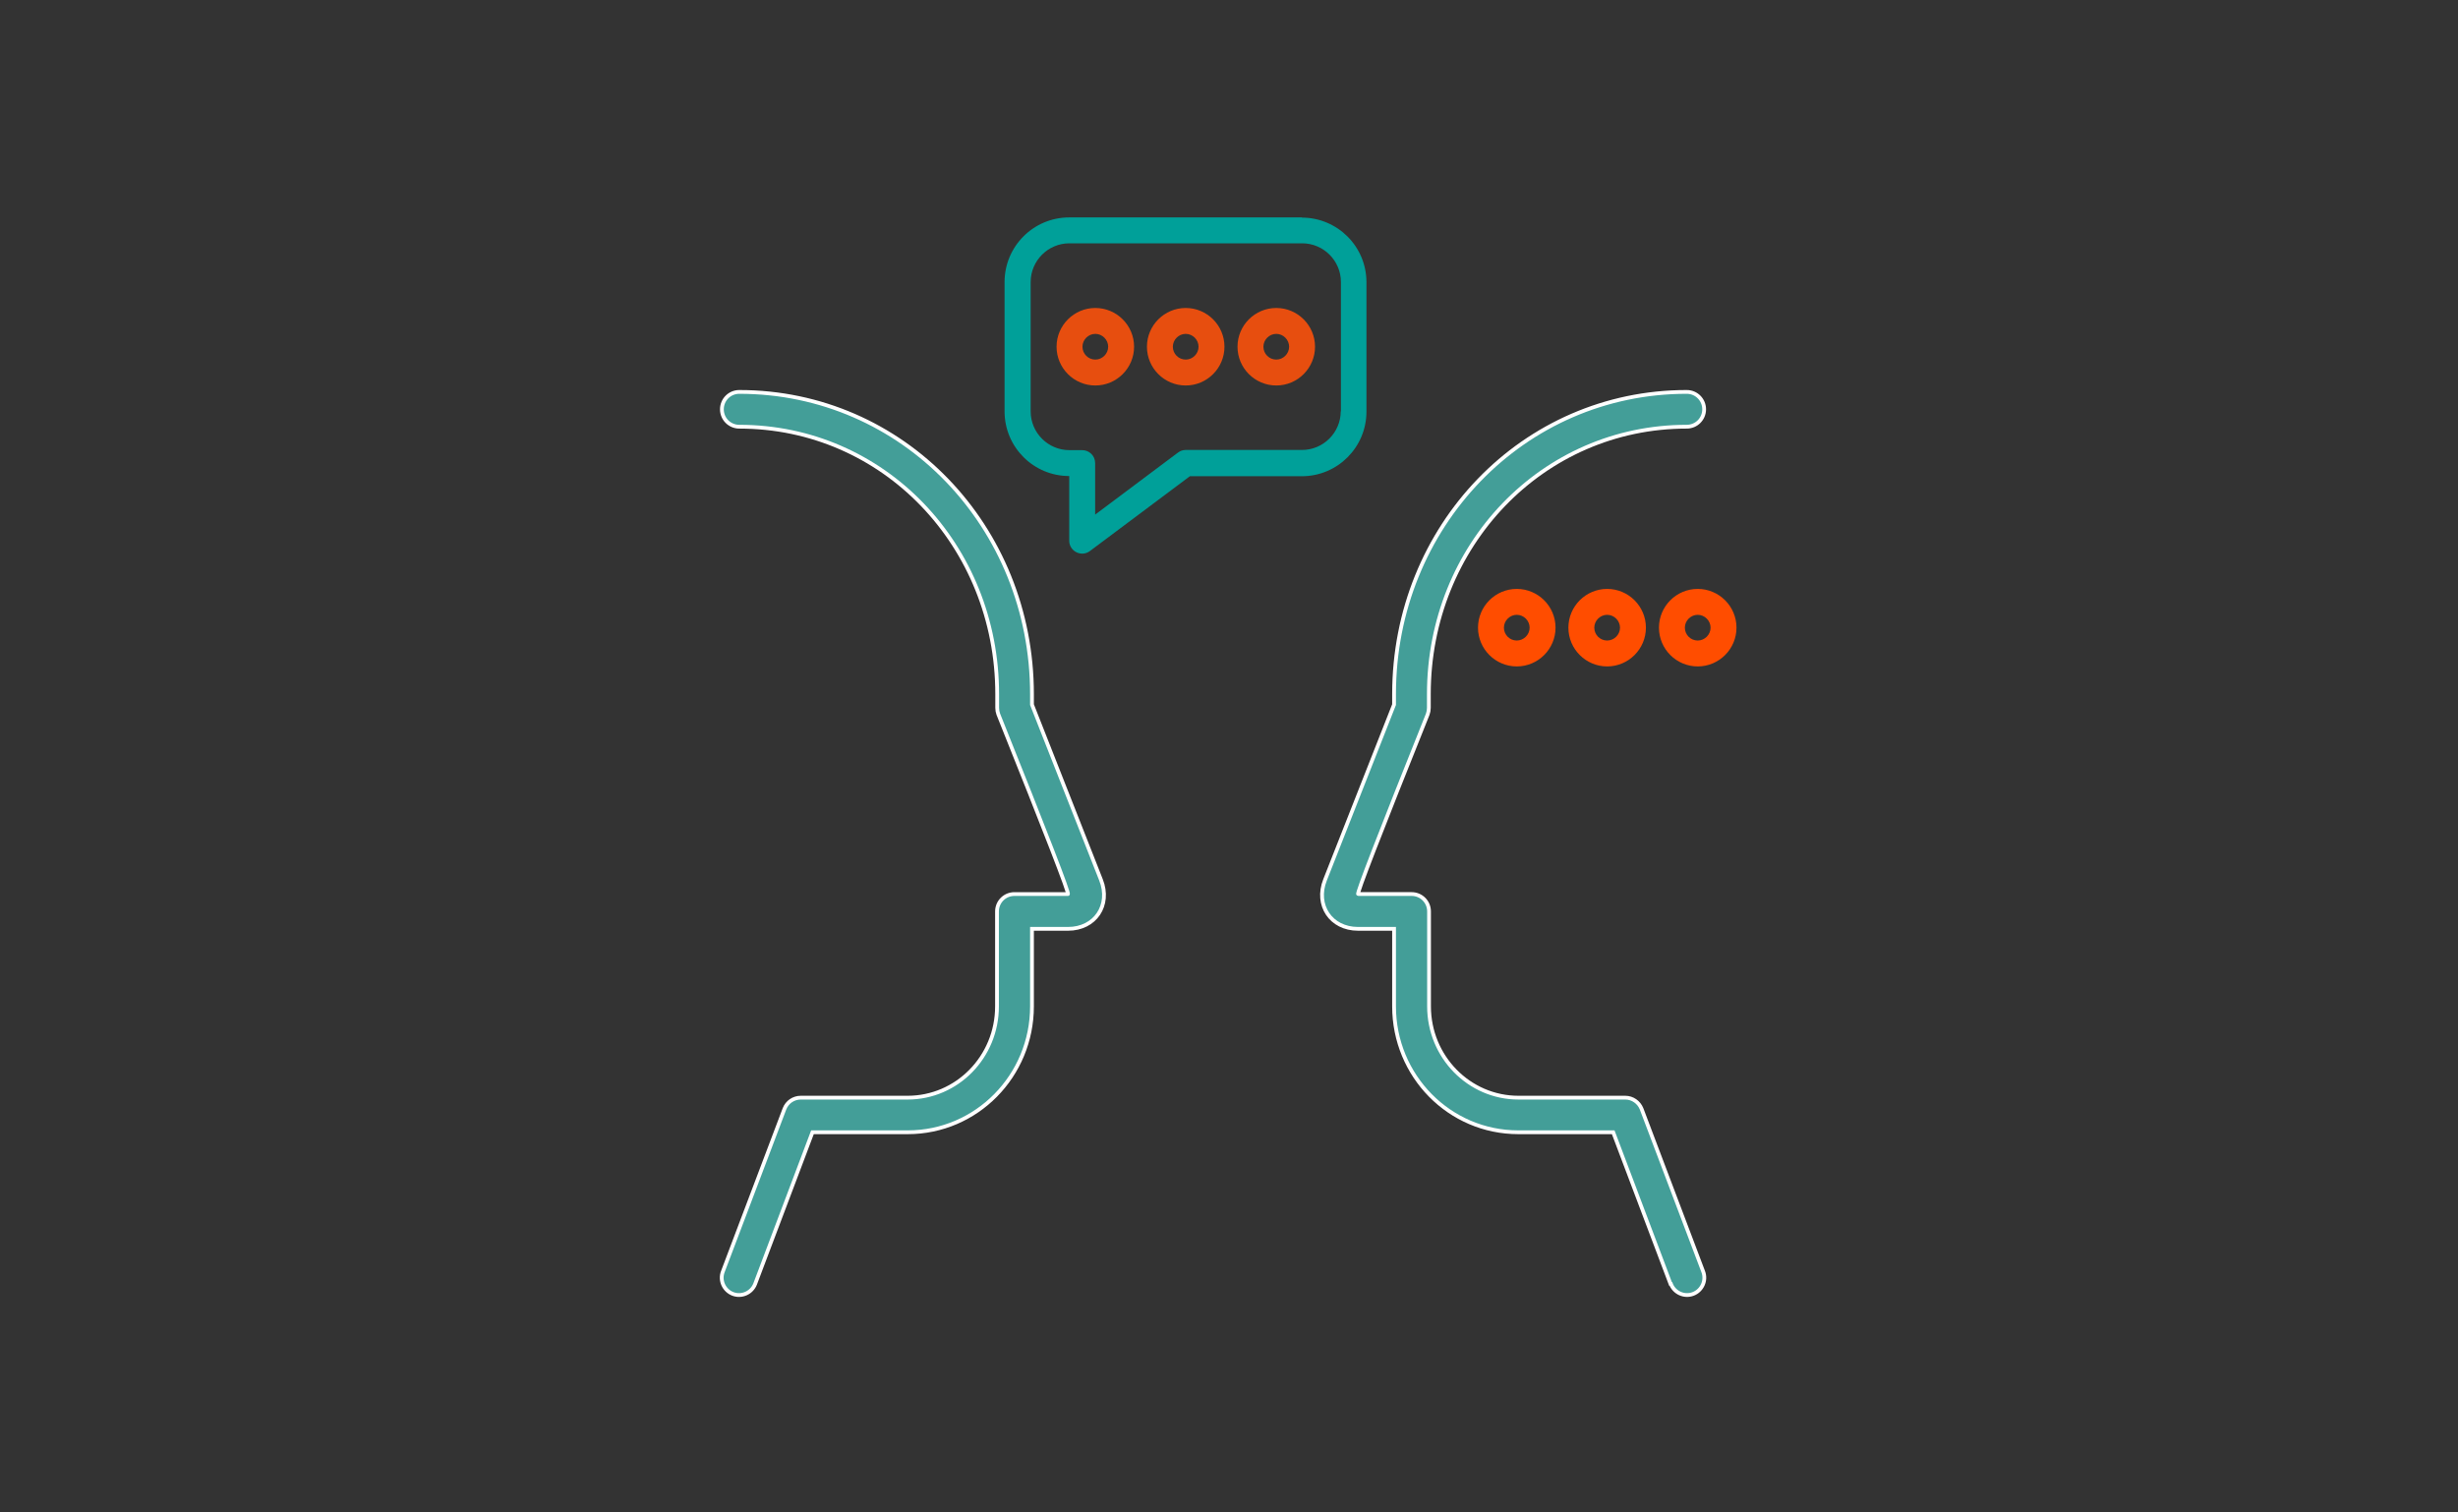 <?xml version="1.0" encoding="UTF-8"?>
<svg id="Layer_1" data-name="Layer 1" xmlns="http://www.w3.org/2000/svg" viewBox="0 0 130 80">
  <rect x="0" y="0" width="130" height="80" fill="#333333" stroke="none"/>
  <defs>
    <style>
      .cls-1 {
        fill: #439e98;
        stroke: #fff;
        stroke-miterlimit: 10;
        stroke-width: .2px;
      }

      .cls-2 {
        fill: #e74e0f;
      }

      .cls-2, .cls-3, .cls-4 {
        stroke-width: 0px;
      }

      .cls-3 {
        fill: #ff4d00;
      }

      .cls-4 {
        fill: #00a099;
      }
    </style>
  </defs>
  <path class="cls-4" d="M68.86,11.5h-12.31c-1.89,0-3.42,1.53-3.42,3.42v6.84c0,1.89,1.53,3.42,3.42,3.42v3.42c0,.56.64.88,1.09.55l5.29-3.96h5.92c1.89,0,3.42-1.53,3.42-3.42v-6.84c0-1.89-1.53-3.42-3.42-3.42ZM70.91,21.75c0,1.13-.92,2.05-2.05,2.05h-6.15c-.15,0-.29.05-.41.14l-4.38,3.28v-2.73c0-.38-.31-.68-.68-.68h-.68c-1.13,0-2.05-.92-2.05-2.05v-6.84c0-1.13.92-2.05,2.05-2.05h12.31c1.13,0,2.05.92,2.05,2.05v6.84Z"/>
  <path class="cls-1" d="M42.97,59.89l-3.03,8.02c-.18.47-.71.71-1.18.53-.47-.18-.71-.71-.53-1.18l3.26-8.61c.14-.36.48-.59.86-.59h5.65c2.61,0,4.73-2.15,4.73-4.83v-5.02c0-.51.41-.92.92-.92h2.83c.09,0-1.14-3.17-3.68-9.51-.04-.11-.06-.22-.06-.34v-.72c0-7.88-6.02-14.15-13.64-14.15-.51,0-.92-.41-.92-.92s.41-.92.92-.92c8.65,0,15.48,7.12,15.48,15.99v.55l3.65,9.27c.53,1.34-.31,2.59-1.74,2.59h-1.91v4.1c0,3.68-2.94,6.66-6.57,6.66h-5.02Z"/>
  <g>
    <path class="cls-2" d="M62.71,16.29c-1.13,0-2.05.92-2.05,2.05s.92,2.05,2.05,2.05,2.05-.92,2.05-2.05-.92-2.05-2.05-2.05ZM62.71,19.02c-.38,0-.68-.31-.68-.68s.31-.68.68-.68.68.31.68.68-.31.68-.68.68Z"/>
    <path class="cls-2" d="M67.5,16.29c-1.13,0-2.05.92-2.05,2.05s.92,2.05,2.05,2.05,2.05-.92,2.05-2.05-.92-2.05-2.05-2.05ZM67.5,19.02c-.38,0-.68-.31-.68-.68s.31-.68.68-.68.68.31.68.68-.31.68-.68.68Z"/>
    <path class="cls-2" d="M57.93,16.29c-1.13,0-2.05.92-2.05,2.05s.92,2.05,2.05,2.05,2.05-.92,2.05-2.05-.92-2.05-2.05-2.05ZM57.93,19.02c-.38,0-.68-.31-.68-.68s.31-.68.68-.68.68.31.68.68-.31.68-.68.68Z"/>
  </g>
  <g>
    <path class="cls-3" d="M85,31.15c-1.13,0-2.05.92-2.05,2.05s.92,2.05,2.05,2.05,2.05-.92,2.05-2.05-.92-2.05-2.05-2.05ZM85,33.88c-.38,0-.68-.31-.68-.68s.31-.68.68-.68.68.31.68.68-.31.68-.68.68Z"/>
    <path class="cls-3" d="M89.79,31.15c-1.13,0-2.05.92-2.05,2.05s.92,2.05,2.05,2.05,2.05-.92,2.05-2.05-.92-2.05-2.05-2.05ZM89.79,33.88c-.38,0-.68-.31-.68-.68s.31-.68.68-.68.68.31.68.68-.31.68-.68.68Z"/>
    <path class="cls-3" d="M80.22,31.15c-1.13,0-2.05.92-2.05,2.05s.92,2.05,2.05,2.05,2.05-.92,2.05-2.05-.92-2.05-2.05-2.05ZM80.22,33.88c-.38,0-.68-.31-.68-.68s.31-.68.68-.68.68.31.68.68-.31.68-.68.68Z"/>
  </g>
  <path class="cls-1" d="M88.35,67.91l-3.03-8.02h-5.02c-3.64,0-6.57-2.98-6.57-6.66v-4.1h-1.91c-1.43,0-2.27-1.25-1.74-2.59l3.65-9.27v-.55c0-8.87,6.83-15.99,15.48-15.99.51,0,.92.41.92.92s-.41.92-.92.92c-7.62,0-13.64,6.28-13.64,14.15v.72c0,.12-.02.23-.06.34-2.54,6.34-3.77,9.51-3.68,9.51h2.83c.51,0,.92.41.92.92v5.02c0,2.67,2.12,4.83,4.73,4.83h5.65c.38,0,.72.24.86.59l3.26,8.61c.18.47-.06,1-.53,1.18-.47.18-1-.06-1.18-.53Z"/>
</svg>